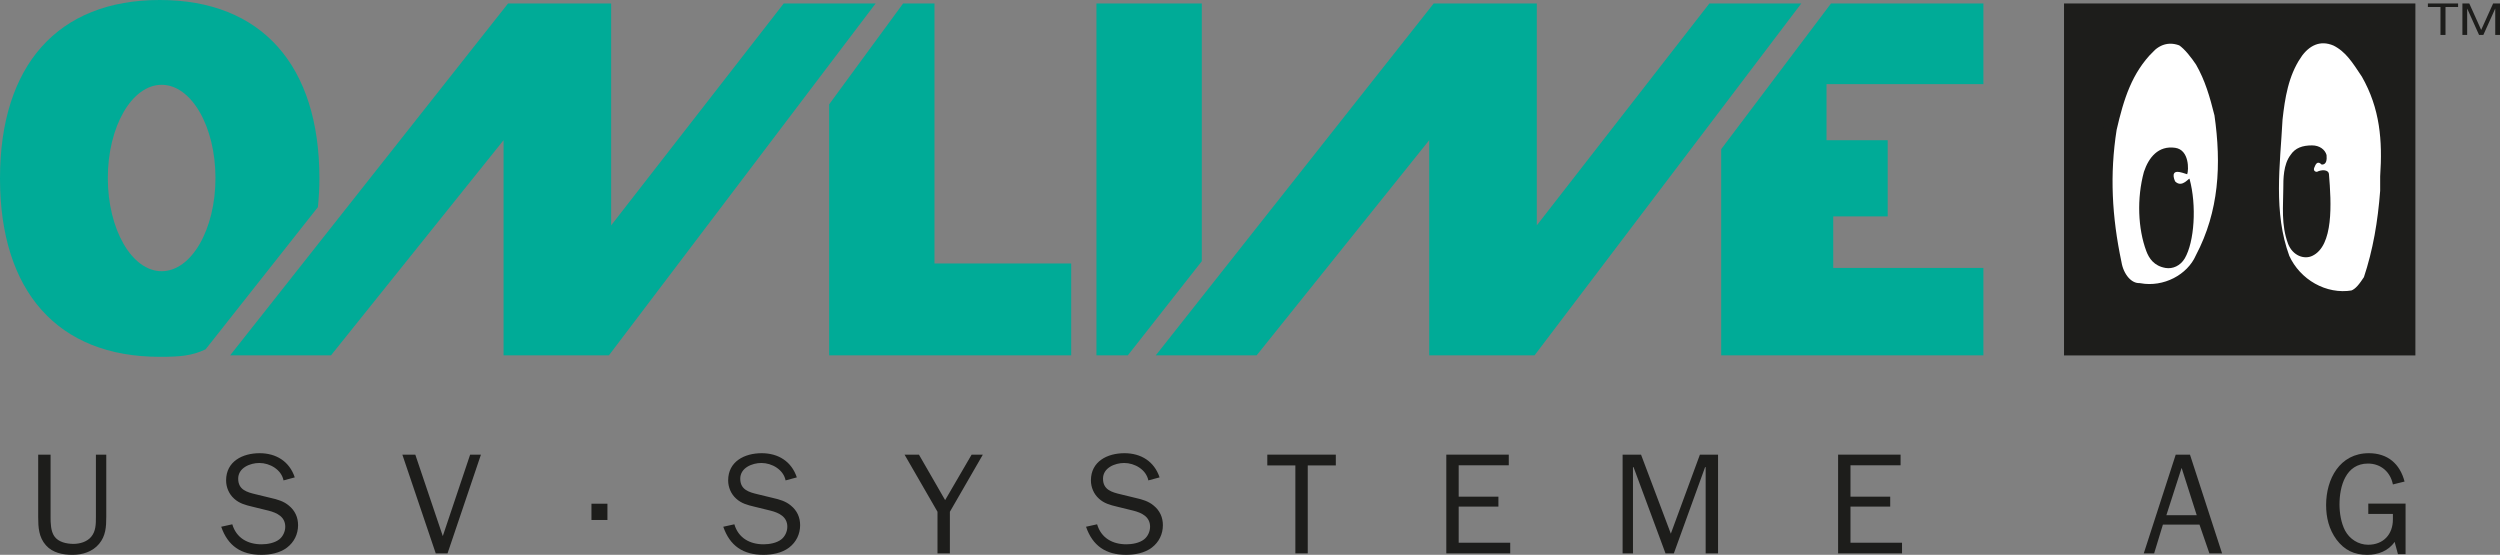 <?xml version="1.0" encoding="UTF-8"?>
<svg xmlns="http://www.w3.org/2000/svg" id="Ebene_1" data-name="Ebene 1" viewBox="0 0 478.411 106.172">
  <rect x="0" y="0" width="478.411" height="106.172" fill="#808080" stroke="none"/>
  <defs>
    <style>
      .cls-1, .cls-2 {
        fill: #00ab97;
      }

      .cls-3, .cls-4 {
        fill: #1d1d1b;
      }

      .cls-5, .cls-6 {
        fill: #fff;
      }

      .cls-6 {
        stroke: #1d1d1b;
        stroke-width: 2.475px;
      }

      .cls-4, .cls-2 {
        fill-rule: evenodd;
      }
    </style>
  </defs>
  <polygon class="cls-1" points="274.359 .665 294.088 .665 294.088 43.126 327.113 .665 344.698 .665 293.659 68.002 273.501 68.002 273.501 26.828 240.476 68.002 221.175 68.002 274.359 .665 274.359 .665"></polygon>
  <polygon class="cls-1" points="97.222 .665 116.951 .665 116.951 43.126 149.976 .665 167.561 .665 116.522 68.002 96.364 68.002 96.364 26.828 63.339 68.002 44.039 68.002 97.222 .665 97.222 .665"></polygon>
  <polygon class="cls-1" points="158.669 19.966 158.669 68.002 204.99 68.002 204.99 50.417 178.827 50.417 178.827 .665 172.822 .665 158.669 19.966 158.669 19.966"></polygon>
  <polygon class="cls-1" points="209.822 .665 229.98 .665 229.98 49.988 215.827 68.002 209.822 68.002 209.822 .665 209.822 .665"></polygon>
  <polygon class="cls-1" points="379.553 .665 350.388 .665 329.372 28.544 329.372 68.002 379.553 68.002 379.553 51.275 350.817 51.275 350.817 41.411 361.236 41.411 361.236 26.828 349.53 26.828 349.53 16.106 379.553 16.106 379.553 .665 379.553 .665"></polygon>
  <path class="cls-2" d="M20.633,34.064c0-9.85,4.611-17.835,10.3-17.835s10.3,7.985,10.3,17.835-4.611,17.835-10.3,17.835-10.3-7.985-10.3-17.835h0ZM30.563,0C11.032,0,0,12.531,0,34.141s11.032,34.141,30.563,34.141c3.823,0,6.115-.169,8.777-1.43l21.497-27.219c.171-1.767.288-3.581.288-5.492C61.125,12.531,50.093,0,30.563,0h0Z"></path>
  <polygon class="cls-3" points="394.98 .663 462.219 .663 462.219 68.018 394.98 68.018 394.98 .663 394.98 .663"></polygon>
  <path class="cls-5" d="M417.771,32.129c-1.325,0-2.073.85-2.073,2.316s.748,2.316,2.073,2.316c.259,0,.415-.011.595-.097l1.458-1.846c.012-.12.019-.243.019-.373,0-1.466-.748-2.316-2.073-2.316h0Z"></path>
  <path class="cls-5" d="M417.097,34.44c0-.668.313-1.21.699-1.21s.699.542.699,1.21-.313,1.21-.699,1.21-.699-.542-.699-1.21h0Z"></path>
  <path class="cls-5" d="M417.771,32.129c-1.325,0-2.073.85-2.073,2.316s.748,2.316,2.073,2.316c.259,0,.415-.011.595-.097l1.458-1.846c.012-.12.019-.243.019-.373,0-1.466-.748-2.316-2.073-2.316h0Z"></path>
  <path class="cls-5" d="M417.097,34.44c0-.668.313-1.21.699-1.21s.699.542.699,1.21-.313,1.21-.699,1.21-.699-.542-.699-1.21h0Z"></path>
  <path class="cls-5" d="M417.771,32.129c-1.325,0-2.073.85-2.073,2.316s.748,2.316,2.073,2.316c.259,0,.415-.011.595-.097l1.458-1.846c.012-.12.019-.243.019-.373,0-1.466-.748-2.316-2.073-2.316h0Z"></path>
  <path class="cls-5" d="M417.097,34.44c0-.668.313-1.21.699-1.21s.699.542.699,1.21-.313,1.21-.699,1.21-.699-.542-.699-1.21h0Z"></path>
  <path class="cls-5" d="M417.771,32.129c-1.325,0-2.073.85-2.073,2.316s.748,2.316,2.073,2.316c.259,0,.415-.011.595-.097l1.458-1.846c.012-.12.019-.243.019-.373,0-1.466-.748-2.316-2.073-2.316h0Z"></path>
  <path class="cls-5" d="M417.097,34.44c0-.668.313-1.21.699-1.21s.699.542.699,1.21-.313,1.21-.699,1.21-.699-.542-.699-1.21h0Z"></path>
  <path class="cls-5" d="M417.771,32.129c-1.325,0-2.073.85-2.073,2.316s.748,2.316,2.073,2.316c.259,0,.415-.011.595-.097l1.458-1.846c.012-.12.019-.243.019-.373,0-1.466-.748-2.316-2.073-2.316h0Z"></path>
  <path class="cls-5" d="M417.097,34.44c0-.668.313-1.21.699-1.21s.699.542.699,1.21-.313,1.21-.699,1.21-.699-.542-.699-1.21h0Z"></path>
  <path class="cls-6" d="M411.191,8.969c-4.375,4.375-5.978,9.657-7.358,15.635-1.38,8.738-.92,17.015.92,25.752.46,2.759,2.299,5.059,4.599,5.059,5.059.92,10.117-1.839,11.956-5.978,4.599-8.738,5.059-17.935,3.679-27.592-.92-3.679-1.839-6.898-3.679-10.117-.92-1.379-2.299-3.219-3.679-4.139-2.299-.92-4.599-.46-6.438,1.38h0Z"></path>
  <path class="cls-6" d="M439.243,10.349c-2.551,3.826-3.219,8.278-3.679,12.416-.46,8.738-1.839,17.935,1.38,26.672,2.299,5.059,7.818,8.278,13.336,7.358,1.38-.46,2.299-1.84,3.219-3.219,1.84-5.519,2.759-11.037,3.219-17.015v-2.759c.46-6.898,0-13.336-3.679-19.774-1.84-2.759-3.219-5.058-5.978-6.438-3.219-1.379-5.978,0-7.818,2.759h0Z"></path>
  <path class="cls-3" d="M416.25,28.284c2.731.39,2.606,4.292,2.299,5.059-.46-.153-1.38-.46-1.84-.46-1.379,0-.46,1.839-.46,1.839,1.379,1.38,2.759-.92,2.759-.46,1.38,5.059.92,12.033-.92,15.176-.838,1.431-2.319,2.074-3.679,1.839-2.223-.383-3.168-1.857-3.679-3.219-1.61-4.292-1.839-10.117-.46-15.176.92-2.759,2.759-5.059,5.978-4.599h0Z"></path>
  <path class="cls-3" d="M442.462,27.824c1.38,0,2.453.766,2.759,1.839.076.92,0,1.839-.92,1.839-.92-.92-1.226.153-1.38.46-.291.582,0,.92.46.92.92-.46,2.223-.457,2.299.46.46,5.518.92,13.719-3.219,15.635-1.504.697-3.679,0-4.599-2.299-1.38-3.679-.92-7.358-.92-10.577,0-1.839,0-4.599,1.38-6.438.92-1.38,2.299-1.839,4.139-1.839h0Z"></path>
  <polygon class="cls-3" points="467.02 1.337 464.612 1.337 464.612 .662 470.39 .662 470.39 1.337 467.981 1.337 467.981 6.688 467.02 6.688 467.02 1.337 467.02 1.337"></polygon>
  <polygon class="cls-3" points="471.217 .662 472.532 .662 474.809 5.726 477.096 .662 478.411 .662 478.411 6.688 477.5 6.688 477.5 1.674 477.48 1.674 475.224 6.688 474.404 6.688 472.148 1.674 472.128 1.674 472.128 6.688 471.217 6.688 471.217 .662 471.217 .662"></polygon>
  <path class="cls-3" d="M18.353,87.001v11.954c0,1.294,0,2.699-.909,3.774-.799.964-2.176,1.35-3.388,1.35-1.295,0-2.892-.331-3.663-1.46-.689-.992-.716-2.534-.716-3.663v-11.954h-2.369v11.954c0,1.956.11,3.856,1.487,5.399,1.267,1.432,3.223,1.818,5.068,1.818,1.928,0,3.829-.578,5.096-2.093,1.267-1.515,1.377-3.25,1.377-5.123v-11.954h-1.983Z"></path>
  <path class="cls-3" d="M42.333,100.8c1.267,3.663,3.801,5.371,7.657,5.371,1.708,0,3.553-.331,4.93-1.377,1.377-1.047,2.121-2.589,2.121-4.297,0-1.487-.578-2.782-1.763-3.746-.964-.826-2.204-1.184-3.443-1.46l-2.837-.689c-1.763-.413-3.416-.881-3.416-3.002,0-2.066,2.259-3.002,4.049-3.002,2.011,0,4.214,1.267,4.628,3.333l2.148-.578c-1.019-3.057-3.553-4.627-6.721-4.627-3.278,0-6.418,1.57-6.418,5.206,0,1.322.551,2.617,1.542,3.498.992.909,2.149,1.212,3.415,1.515l3.14.771c1.653.413,3.223,1.184,3.223,3.085,0,.909-.441,1.873-1.157,2.424-.881.689-2.259.936-3.388.936-2.644,0-4.82-1.212-5.591-3.829l-2.121.468h0Z"></path>
  <polygon class="cls-3" points="92.034 87.001 89.968 87.001 84.735 102.591 79.474 87.001 76.995 87.001 83.385 105.896 85.644 105.896 92.034 87.001 92.034 87.001"></polygon>
  <polygon class="cls-3" points="116.242 96.393 113.184 96.393 113.184 99.506 116.242 99.506 116.242 96.393 116.242 96.393"></polygon>
  <path class="cls-3" d="M138.408,100.8c1.267,3.663,3.801,5.371,7.657,5.371,1.708,0,3.553-.331,4.93-1.377,1.377-1.047,2.121-2.589,2.121-4.297,0-1.487-.578-2.782-1.763-3.746-.964-.826-2.204-1.184-3.443-1.46l-2.837-.689c-1.763-.413-3.415-.881-3.415-3.002,0-2.066,2.259-3.002,4.049-3.002,2.011,0,4.214,1.267,4.627,3.333l2.148-.578c-1.019-3.057-3.553-4.627-6.721-4.627-3.278,0-6.418,1.57-6.418,5.206,0,1.322.551,2.617,1.542,3.498.992.909,2.149,1.212,3.416,1.515l3.14.771c1.653.413,3.223,1.184,3.223,3.085,0,.909-.441,1.873-1.157,2.424-.881.689-2.259.936-3.388.936-2.644,0-4.82-1.212-5.591-3.829l-2.121.468h0Z"></path>
  <polygon class="cls-3" points="188.082 87.001 185.934 87.001 180.865 95.705 175.852 87.001 173.098 87.001 179.405 97.936 179.405 105.896 181.774 105.896 181.774 97.936 188.082 87.001 188.082 87.001"></polygon>
  <path class="cls-3" d="M207.827,100.8c1.267,3.663,3.801,5.371,7.657,5.371,1.708,0,3.553-.331,4.931-1.377,1.377-1.047,2.121-2.589,2.121-4.297,0-1.487-.578-2.782-1.763-3.746-.964-.826-2.204-1.184-3.443-1.46l-2.837-.689c-1.763-.413-3.416-.881-3.416-3.002,0-2.066,2.259-3.002,4.049-3.002,2.011,0,4.214,1.267,4.627,3.333l2.148-.578c-1.019-3.057-3.553-4.627-6.721-4.627-3.278,0-6.418,1.57-6.418,5.206,0,1.322.551,2.617,1.542,3.498.992.909,2.148,1.212,3.415,1.515l3.14.771c1.653.413,3.223,1.184,3.223,3.085,0,.909-.441,1.873-1.157,2.424-.881.689-2.259.936-3.388.936-2.644,0-4.82-1.212-5.591-3.829l-2.121.468h0Z"></path>
  <polygon class="cls-3" points="250.257 105.896 250.257 89.067 255.628 89.067 255.628 87.001 242.517 87.001 242.517 89.067 247.888 89.067 247.888 105.896 250.257 105.896 250.257 105.896"></polygon>
  <polygon class="cls-3" points="289.002 103.858 279.141 103.858 279.141 96.944 286.743 96.944 286.743 95.044 279.141 95.044 279.141 89.039 288.726 89.039 288.726 87.001 276.772 87.001 276.772 105.896 289.002 105.896 289.002 103.858 289.002 103.858"></polygon>
  <polygon class="cls-3" points="312.493 89.397 312.604 89.397 318.718 105.896 320.316 105.896 326.293 89.397 326.403 89.397 326.403 105.896 328.772 105.896 328.772 87.001 325.302 87.001 319.738 102.123 314.036 87.001 310.51 87.001 310.51 105.896 312.493 105.896 312.493 89.397 312.493 89.397"></polygon>
  <polygon class="cls-3" points="363.977 103.858 354.116 103.858 354.116 96.944 361.719 96.944 361.719 95.044 354.116 95.044 354.116 89.039 363.702 89.039 363.702 87.001 351.747 87.001 351.747 105.896 363.977 105.896 363.977 103.858 363.977 103.858"></polygon>
  <path class="cls-4" d="M425.225,105.896l-6.142-18.895h-2.727l-6.115,18.895h1.983l1.68-5.509h6.996l1.9,5.509h2.424ZM420.377,98.597h-5.812l2.92-9.062,2.892,9.062h0Z"></path>
  <path class="cls-3" d="M460.34,96.366h-7.134v1.983h4.71v1.047c0,2.865-1.818,4.848-4.738,4.848-1.873,0-3.553-1.102-4.407-2.699-.771-1.46-1.074-3.388-1.074-5.013,0-3.471,1.184-7.823,5.454-7.823,2.479,0,4.297,1.625,4.765,3.994l2.231-.551c-.881-3.388-3.223-5.426-6.831-5.426-5.592,0-8.181,4.958-8.181,9.916,0,2.396.551,4.655,1.983,6.611,1.515,2.011,3.36,2.92,5.894,2.92,2.066,0,4.049-.744,5.233-2.479l.634,2.341h1.46v-9.668h0Z"></path>
</svg>
